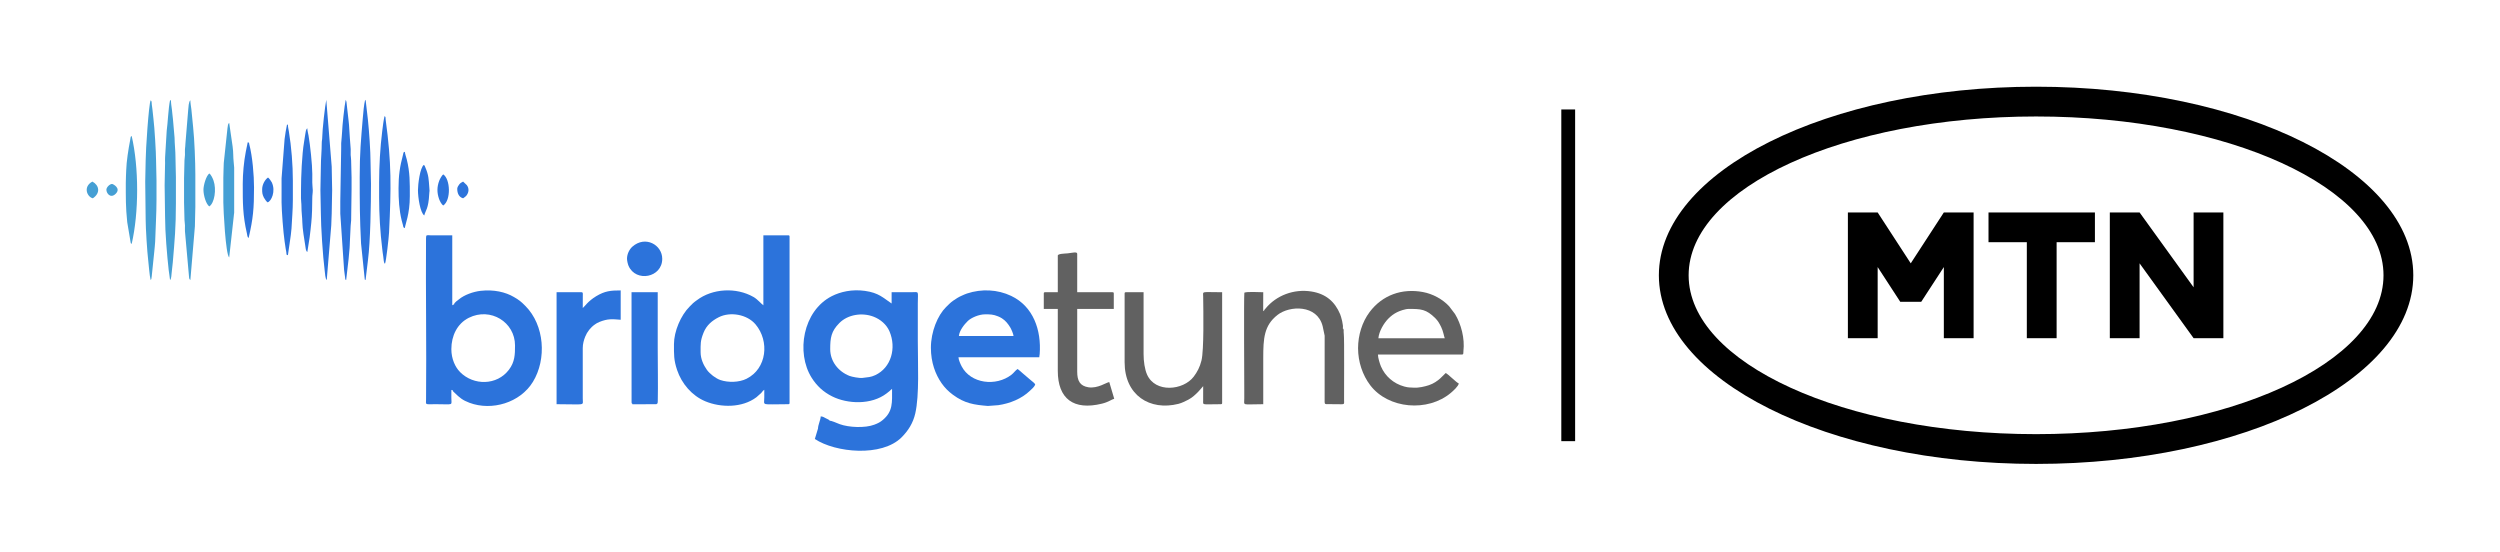 <svg width="181" height="40" viewBox="0 0 181 40" fill="none" xmlns="http://www.w3.org/2000/svg">
<g clip-path="url(#clip0_873_95124)">
<path fill-rule="evenodd" clip-rule="evenodd" d="M60.107 25.276C60.107 24.451 60.18 23.981 60.769 23.388C61.378 22.773 62.407 22.608 63.241 22.926C63.745 23.118 64.188 23.497 64.399 23.991C64.91 25.187 64.531 26.62 63.365 27.162C63.033 27.316 62.843 27.308 62.45 27.36C62.221 27.391 61.673 27.282 61.502 27.215C60.69 26.897 60.107 26.159 60.107 25.276ZM60.074 30.468C60.031 30.405 60.078 30.424 59.932 30.353C59.868 30.321 59.835 30.305 59.78 30.278C59.663 30.219 59.583 30.151 59.42 30.147C59.415 30.386 59.224 30.768 59.224 31.024L58.995 31.782C60.478 32.774 63.844 33.103 65.28 31.659C65.756 31.18 66.106 30.631 66.266 29.931C66.571 28.6 66.449 26.319 66.449 24.687C66.449 23.783 66.449 22.878 66.449 21.974C66.449 20.999 66.584 21.157 65.926 21.157C65.468 21.157 65.01 21.157 64.553 21.157V21.974C63.949 21.569 63.628 21.2 62.623 21.06C61.682 20.928 60.843 21.126 60.226 21.439C58.119 22.509 57.627 25.538 58.76 27.342C59.13 27.933 59.605 28.376 60.248 28.698C61.363 29.256 63.088 29.33 64.194 28.48C64.26 28.429 64.324 28.378 64.394 28.321C64.473 28.257 64.502 28.209 64.585 28.153C64.585 29.137 64.661 29.772 63.922 30.399C63.721 30.57 63.564 30.647 63.292 30.75C62.632 30.999 61.468 30.954 60.789 30.707C60.59 30.635 60.182 30.439 60.074 30.468H60.074Z" fill="#2C73DB"/>
<path fill-rule="evenodd" clip-rule="evenodd" d="M50.724 25.504C50.724 24.895 50.698 24.685 50.938 24.084C51.152 23.549 51.551 23.212 52.042 22.965C52.862 22.552 54.086 22.753 54.703 23.487C55.719 24.696 55.53 26.683 54.048 27.423C53.516 27.689 52.725 27.711 52.149 27.512C51.825 27.4 51.394 27.077 51.181 26.78C50.931 26.43 50.724 25.98 50.724 25.504ZM55.268 22.104C55.113 22 54.858 21.677 54.56 21.505C53.298 20.779 51.575 20.886 50.453 21.735C50.356 21.808 50.262 21.869 50.176 21.949C50.086 22.032 50.02 22.106 49.931 22.194C49.292 22.826 48.795 23.993 48.795 24.916C48.795 25.665 48.775 26.049 49.02 26.784C49.349 27.77 50.093 28.648 51.065 29.054C52.177 29.519 53.732 29.541 54.765 28.76C54.848 28.698 54.87 28.657 54.955 28.591C55.235 28.375 55.149 28.341 55.334 28.218C55.334 28.403 55.334 28.588 55.334 28.773C55.333 29.408 55.037 29.264 57.066 29.264C57.142 29.264 57.164 29.241 57.164 29.166V17.135C57.164 17.06 57.142 17.037 57.066 17.037H55.268V22.104L55.268 22.104Z" fill="#2C73DB"/>
<path fill-rule="evenodd" clip-rule="evenodd" d="M32.678 25.276C32.678 24.32 33.098 23.43 33.942 23.009C35.512 22.225 37.288 23.32 37.288 25.014C37.288 25.668 37.275 26.202 36.849 26.766C35.982 27.916 34.288 27.928 33.307 26.936C32.953 26.578 32.678 25.979 32.678 25.276H32.678ZM32.874 22.039C32.784 22.077 32.825 22.048 32.744 22.105V17.037L31.174 17.037C30.907 17.033 30.846 16.974 30.844 17.23C30.816 21.094 30.884 25.044 30.847 28.905C30.843 29.34 30.73 29.264 31.567 29.264C32.887 29.264 32.679 29.39 32.678 28.806C32.678 28.621 32.678 28.436 32.678 28.251C32.716 28.227 32.641 28.216 32.776 28.251C32.778 28.329 32.819 28.346 32.915 28.439C33.278 28.793 33.492 28.975 33.99 29.162C35.611 29.767 37.656 29.161 38.582 27.648C39.589 26.003 39.431 23.545 38.032 22.145C37.892 22.006 37.815 21.927 37.658 21.8C37.486 21.661 37.398 21.618 37.204 21.502C36.603 21.146 35.749 20.948 34.8 21.056C34.26 21.117 33.617 21.349 33.226 21.672C33.13 21.752 32.877 21.911 32.874 22.039Z" fill="#2C73DB"/>
<path fill-rule="evenodd" clip-rule="evenodd" d="M71.32 22.758C71.692 22.758 71.899 22.759 72.255 22.902C72.359 22.944 72.449 22.99 72.537 23.045C72.796 23.207 72.989 23.45 73.146 23.712C73.217 23.831 73.367 24.168 73.38 24.328H69.424C69.457 23.933 69.809 23.493 70.069 23.24C70.306 23.01 70.865 22.758 71.32 22.758ZM67.397 25.178C67.397 26.244 67.724 27.102 68.168 27.741C68.4 28.073 68.665 28.34 68.994 28.583C69.852 29.213 70.521 29.308 71.522 29.391L72.275 29.335C73.122 29.211 73.967 28.868 74.566 28.292C74.697 28.166 74.9 28.01 74.949 27.826C74.854 27.683 74.768 27.655 74.647 27.54C74.574 27.47 74.56 27.464 74.487 27.405L74.011 26.998C73.898 26.903 73.792 26.793 73.674 26.714C73.504 26.828 73.405 26.994 73.236 27.126C72.113 28.001 70.279 27.782 69.62 26.518C69.55 26.384 69.396 26.051 69.392 25.864H75.244C75.246 25.751 75.267 25.736 75.274 25.633C75.401 23.903 74.818 22.189 73.211 21.424C72.222 20.953 71.071 20.899 70.008 21.25C69.848 21.303 69.786 21.342 69.639 21.404C69.417 21.496 69.207 21.633 69.018 21.764C68.807 21.911 68.662 22.067 68.484 22.243C67.895 22.826 67.397 24.005 67.397 25.177V25.178Z" fill="#2C73DB"/>
<path fill-rule="evenodd" clip-rule="evenodd" d="M101.986 22.366C102.876 22.366 103.251 22.375 103.923 23.044C104.112 23.232 104.219 23.429 104.34 23.673C104.492 23.979 104.556 24.398 104.601 24.491H99.795C99.837 23.991 100.192 23.392 100.523 23.061C100.702 22.881 100.906 22.725 101.146 22.605C101.33 22.513 101.731 22.366 101.986 22.366ZM98.324 25.21C98.324 26.191 98.647 27.156 99.206 27.892C100.51 29.607 103.373 29.855 105.049 28.437C105.201 28.309 105.598 27.954 105.615 27.76C105.461 27.719 104.811 27.047 104.667 27.008C104.553 27.092 104.143 27.66 103.453 27.887C103.169 27.981 102.714 28.091 102.362 28.067C102.053 28.045 101.993 28.072 101.665 27.983C100.891 27.773 100.279 27.23 99.981 26.528C99.902 26.341 99.763 25.908 99.763 25.668H105.843C105.979 25.668 105.937 25.548 105.952 25.417C106.059 24.502 105.788 23.469 105.343 22.735L104.92 22.178C104.439 21.657 103.732 21.275 103.013 21.142C101.51 20.864 100.091 21.356 99.165 22.585C98.621 23.307 98.324 24.267 98.324 25.21L98.324 25.21Z" fill="#616161"/>
<path fill-rule="evenodd" clip-rule="evenodd" d="M81.422 21.255V26.224C81.422 28.626 83.254 29.761 85.32 29.239C85.564 29.177 85.832 29.041 86.032 28.938C86.584 28.653 87.071 27.985 87.11 27.956L87.108 29.005C87.103 29.36 87.011 29.264 88.385 29.264C88.461 29.264 88.483 29.241 88.483 29.166V21.157C86.936 21.157 87.104 21.053 87.11 21.483C87.124 22.556 87.173 25.334 86.987 26.1C86.871 26.577 86.675 26.94 86.424 27.271C85.668 28.266 83.645 28.472 83.046 27.116C82.879 26.738 82.795 26.166 82.795 25.635V21.157H81.52C81.445 21.157 81.422 21.179 81.422 21.255H81.422Z" fill="#616161"/>
<path fill-rule="evenodd" clip-rule="evenodd" d="M90.091 21.189C90.048 21.609 90.085 27.299 90.085 28.251C90.085 28.447 90.086 28.643 90.085 28.839C90.084 29.412 89.877 29.264 91.459 29.264C91.459 28.153 91.459 27.041 91.459 25.93C91.459 24.5 91.515 23.57 92.486 22.805C93.366 22.11 95.368 22.038 95.761 23.621L95.905 24.303L95.903 29.102C95.915 29.23 95.924 29.242 96.009 29.258L96.755 29.264C97.386 29.264 97.316 29.329 97.311 28.938C97.302 28.32 97.338 24.501 97.291 24.183C97.254 23.928 97.327 23.851 97.218 23.772C97.282 23.574 97.095 22.912 97.026 22.749C96.646 21.849 96.009 21.274 94.944 21.104C93.681 20.902 92.404 21.385 91.626 22.337C91.511 22.478 91.522 22.428 91.518 22.53C91.441 22.463 91.476 22.595 91.454 22.401L91.459 21.157C91.162 21.157 90.307 21.1 90.091 21.189L90.091 21.189Z" fill="#616161"/>
<path fill-rule="evenodd" clip-rule="evenodd" d="M76.584 18.509V21.157H75.668C75.593 21.157 75.57 21.179 75.57 21.255V22.366H76.584V26.845C76.584 28.877 77.728 29.729 79.781 29.225C80.273 29.105 80.473 28.918 80.67 28.872L80.311 27.662C80.116 27.678 79.47 28.149 78.792 28.038C78.191 27.939 77.99 27.574 77.99 26.91V22.366H80.638V21.255C80.638 21.179 80.615 21.157 80.539 21.157H77.99V18.378C77.99 18.195 77.62 18.311 77.3 18.342C77.075 18.364 76.584 18.363 76.584 18.509V18.509Z" fill="#616161"/>
<path fill-rule="evenodd" clip-rule="evenodd" d="M42.192 22.301L42.195 21.383C42.196 21.261 42.22 21.157 42.094 21.157H40.296V29.264C42.447 29.264 42.195 29.402 42.192 28.872L42.191 25.21C42.19 24.898 42.275 24.607 42.369 24.374C42.508 24.026 42.755 23.709 43.061 23.497C43.179 23.415 43.257 23.364 43.396 23.309C44.014 23.063 44.318 23.099 44.938 23.151V21.026C44.21 21.026 43.797 21.066 43.166 21.444C42.561 21.807 42.324 22.204 42.192 22.301H42.192Z" fill="#2C73DB"/>
<path fill-rule="evenodd" clip-rule="evenodd" d="M45.785 29.232C45.781 29.29 45.758 29.264 45.947 29.267L47.361 29.266C47.486 29.267 47.536 29.276 47.563 29.232C47.585 29.211 47.618 29.25 47.623 29.038C47.649 27.915 47.619 26.35 47.619 25.21C47.619 23.859 47.619 22.508 47.619 21.157H45.723L45.726 29.132C45.758 29.248 45.698 29.16 45.785 29.232L45.785 29.232Z" fill="#2C73DB"/>
<path fill-rule="evenodd" clip-rule="evenodd" d="M26.042 12.82C26.042 14.572 26.047 15.857 26.14 17.626L26.4 20.144C26.43 20.298 26.354 20.191 26.467 20.274L26.64 18.845C26.821 17.429 26.859 14.776 26.859 13.31C26.859 12.751 26.826 12.268 26.827 11.741C26.827 10.967 26.726 9.513 26.636 8.662L26.48 7.315C26.433 7.173 26.475 7.288 26.434 7.229C26.348 7.6 26.303 8.112 26.268 8.534C26.135 10.12 26.042 11.072 26.042 12.82L26.042 12.82Z" fill="#2C73DB"/>
<path fill-rule="evenodd" clip-rule="evenodd" d="M11.919 13.408L11.952 15.729C11.951 16.793 12.094 18.49 12.213 19.554C12.239 19.789 12.293 20.055 12.311 20.273C12.41 20.201 12.409 19.896 12.436 19.679C12.466 19.432 12.489 19.256 12.51 19.001C12.643 17.416 12.736 16.465 12.736 14.716V12.82C12.736 12.301 12.702 11.871 12.704 11.381C12.705 10.917 12.643 10.442 12.639 9.974L12.521 8.621C12.488 8.386 12.474 8.15 12.448 7.943C12.42 7.714 12.377 7.493 12.377 7.262H12.311C12.196 7.757 12.142 8.977 12.069 9.471L11.953 11.383C11.943 11.51 11.952 11.675 11.952 11.806C11.952 12.342 11.919 12.839 11.919 13.408H11.919Z" fill="#459FD4"/>
<path fill-rule="evenodd" clip-rule="evenodd" d="M10.514 13.147L10.546 15.925C10.546 16.488 10.654 18.252 10.733 18.877C10.793 19.35 10.808 19.854 10.906 20.274C10.951 20.222 10.943 20.243 10.963 20.167C10.972 20.134 10.981 20.033 10.986 19.994L11.17 18.216C11.185 18.018 11.228 17.699 11.234 17.496C11.262 16.484 11.331 15.51 11.331 14.454V13.081C11.331 12.542 11.298 12.086 11.298 11.578C11.299 11.078 11.187 9.199 11.112 8.626C11.079 8.377 11.056 8.154 11.036 7.917C11.025 7.789 11.009 7.71 10.99 7.571C10.966 7.4 11.007 7.336 10.906 7.262C10.766 7.554 10.546 10.92 10.546 11.61C10.547 12.128 10.514 12.597 10.514 13.147Z" fill="#459FD4"/>
<path fill-rule="evenodd" clip-rule="evenodd" d="M13.325 13.8C13.325 14.084 13.327 14.367 13.325 14.651L13.357 15.927C13.359 16.108 13.39 16.135 13.392 16.317C13.394 16.455 13.383 16.607 13.391 16.743L13.675 19.924C13.697 20.101 13.671 20.192 13.783 20.274L14.111 16.384C14.109 15.896 14.143 15.488 14.143 14.977V12.624C14.143 11.739 14.079 10.109 13.984 9.219L13.855 7.91C13.828 7.7 13.783 7.466 13.783 7.262C13.656 7.355 13.645 7.775 13.626 7.955L13.424 10.401C13.426 10.592 13.399 10.64 13.391 10.793C13.383 10.929 13.394 11.081 13.392 11.219C13.39 11.401 13.359 11.427 13.357 11.609L13.325 12.918C13.327 13.212 13.325 13.506 13.325 13.8Z" fill="#459FD4"/>
<path fill-rule="evenodd" clip-rule="evenodd" d="M25.062 20.274L25.239 18.751C25.276 18.488 25.271 18.232 25.309 17.971C25.331 17.828 25.313 17.705 25.328 17.565L25.387 16.349C25.39 16.168 25.421 16.141 25.423 15.96L25.454 13.702C25.454 13.419 25.453 13.136 25.454 12.852L25.422 11.609C25.422 11.42 25.393 11.386 25.388 11.219C25.383 11.079 25.394 10.932 25.39 10.792L25.328 9.971C25.298 9.7 25.287 9.091 25.239 8.752L25.109 7.608C25.099 7.538 25.098 7.469 25.087 7.4C25.087 7.398 25.071 7.324 25.069 7.32L25.029 7.229C24.939 7.616 24.779 9.133 24.768 9.551C24.762 9.784 24.715 10.136 24.702 10.368C24.695 10.504 24.712 10.656 24.701 10.791L24.637 14.585C24.637 14.879 24.638 15.174 24.637 15.468L24.912 19.541C24.93 19.673 24.946 19.801 24.962 19.916C24.974 20.008 24.975 20.044 24.989 20.118C25.019 20.284 24.952 20.193 25.062 20.273V20.274Z" fill="#2C73DB"/>
<path fill-rule="evenodd" clip-rule="evenodd" d="M23.198 13.768C23.198 14.374 23.231 14.865 23.231 15.468C23.231 16.354 23.378 18.608 23.502 19.544C23.533 19.777 23.547 20.194 23.656 20.273L23.983 16.318C23.981 16.018 24.016 15.796 24.016 15.468C24.015 14.868 24.048 14.376 24.048 13.768C24.048 13.16 24.015 12.668 24.016 12.068L23.623 7.229C23.538 7.597 23.334 9.415 23.33 9.944C23.329 10.13 23.295 10.17 23.295 10.367C23.296 10.921 23.231 11.471 23.231 12.035C23.231 12.652 23.198 13.153 23.198 13.768H23.198Z" fill="#2C73DB"/>
<path fill-rule="evenodd" clip-rule="evenodd" d="M27.448 13.213V14.324C27.448 15.502 27.528 16.823 27.671 17.991C27.697 18.202 27.713 18.37 27.747 18.569C27.791 18.824 27.767 19.019 27.873 19.097C27.959 18.919 28.151 17.187 28.167 16.841C28.324 13.599 28.354 11.813 27.92 8.654C27.897 8.481 27.944 8.482 27.841 8.407C27.762 8.744 27.718 9.136 27.671 9.512C27.525 10.694 27.448 12.007 27.448 13.213L27.448 13.213Z" fill="#2C73DB"/>
<path fill-rule="evenodd" clip-rule="evenodd" d="M20.386 13.539L20.385 14.652C20.393 15.296 20.506 16.792 20.605 17.472C20.635 17.679 20.657 17.81 20.685 18.013C20.696 18.09 20.715 18.166 20.73 18.262C20.758 18.441 20.702 18.438 20.844 18.476C20.844 18.383 21.084 16.976 21.105 16.546C21.139 15.851 21.203 15.196 21.203 14.455V13.082C21.203 11.949 21.1 10.635 20.914 9.514C20.888 9.358 20.844 9.186 20.844 9.028H20.778C20.701 9.358 20.658 9.696 20.605 10.064L20.385 12.917C20.382 13.123 20.386 13.333 20.386 13.539Z" fill="#2C73DB"/>
<path fill-rule="evenodd" clip-rule="evenodd" d="M16.169 12.885V14.651C16.169 15.136 16.334 18.449 16.594 18.639L16.92 15.696C16.924 15.539 16.946 15.547 16.954 15.403V12.133C16.94 11.878 16.889 11.549 16.888 11.218C16.888 11.059 16.866 10.779 16.842 10.611L16.594 8.897C16.497 8.968 16.5 9.069 16.468 9.294L16.2 11.805C16.196 12.19 16.169 12.481 16.169 12.886L16.169 12.885Z" fill="#459FD4"/>
<path fill-rule="evenodd" clip-rule="evenodd" d="M21.792 13.768C21.792 13.965 21.791 14.162 21.791 14.358C21.791 14.575 21.826 14.697 21.825 14.945C21.823 15.371 21.885 15.73 21.89 16.122C21.895 16.522 22.029 17.346 22.1 17.775C22.133 17.97 22.129 18.159 22.25 18.247L22.415 17.203C22.463 16.86 22.502 16.466 22.539 16.117C22.591 15.633 22.611 14.833 22.609 14.357C22.608 14.11 22.647 13.979 22.645 13.768C22.642 13.57 22.608 13.451 22.609 13.213C22.61 13.005 22.611 12.797 22.611 12.59C22.61 11.923 22.453 10.474 22.339 9.821C22.315 9.686 22.253 9.448 22.25 9.29C22.137 9.373 22.133 9.546 22.1 9.728C22.065 9.922 22.048 10.077 22.016 10.265C21.859 11.18 21.792 12.814 21.792 13.768Z" fill="#2C73DB"/>
<path fill-rule="evenodd" clip-rule="evenodd" d="M45.396 18.737C45.396 18.878 45.458 19.137 45.507 19.247C46.034 20.459 47.946 20.109 47.946 18.737C47.946 17.735 46.729 17.03 45.788 17.855C45.589 18.029 45.395 18.365 45.395 18.737H45.396Z" fill="#2C73DB"/>
<path fill-rule="evenodd" clip-rule="evenodd" d="M9.108 13.213C9.108 14.318 9.095 14.952 9.211 16.084L9.446 17.484C9.483 17.636 9.436 17.587 9.533 17.659C10.061 15.391 10.061 12.113 9.533 9.845C9.432 9.919 9.478 9.866 9.416 10.186C9.299 10.78 9.155 11.702 9.139 12.296C9.131 12.627 9.108 12.862 9.108 13.213H9.108Z" fill="#459FD4"/>
<path fill-rule="evenodd" clip-rule="evenodd" d="M17.575 13.31C17.575 14.685 17.569 15.562 17.876 16.9C17.907 17.034 17.898 17.158 18 17.233C18.332 15.81 18.392 15.071 18.392 13.572C18.392 12.695 18.279 11.323 18.049 10.45C18.012 10.308 18.071 10.339 17.935 10.303L17.796 10.981C17.658 11.691 17.575 12.575 17.575 13.31V13.31Z" fill="#2C73DB"/>
<path fill-rule="evenodd" clip-rule="evenodd" d="M28.854 13.637C28.854 14.438 28.897 15.195 29.082 15.959C29.108 16.067 29.136 16.153 29.166 16.267C29.207 16.423 29.18 16.479 29.311 16.514C29.334 16.239 29.671 15.522 29.671 14.193C29.671 13.232 29.686 12.484 29.449 11.538C29.405 11.367 29.325 11.151 29.311 10.989C29.182 11.024 29.218 11.058 29.176 11.213C28.946 12.068 28.854 12.716 28.854 13.637Z" fill="#2C73DB"/>
<path fill-rule="evenodd" clip-rule="evenodd" d="M30.26 13.768C30.26 14.312 30.428 15.405 30.717 15.599C30.807 15.214 31.022 15.147 31.077 14.03C31.095 13.67 31.119 14.03 31.079 13.538C31.036 13.005 31.042 12.686 30.795 12.121C30.754 12.028 30.757 11.991 30.685 11.938C30.406 12.142 30.26 13.344 30.26 13.768V13.768Z" fill="#2C73DB"/>
<path fill-rule="evenodd" clip-rule="evenodd" d="M14.73 13.736C14.73 14.15 14.918 14.786 15.155 14.945C15.529 14.695 15.685 13.716 15.459 13.072C15.401 12.907 15.275 12.639 15.155 12.559C14.918 12.733 14.73 13.423 14.73 13.736Z" fill="#459FD4"/>
<path fill-rule="evenodd" clip-rule="evenodd" d="M32.09 14.88C32.666 14.494 32.609 12.971 32.09 12.624C31.991 12.697 31.848 12.959 31.8 13.086C31.633 13.527 31.628 13.944 31.786 14.399C31.844 14.565 31.969 14.799 32.09 14.88H32.09Z" fill="#2C73DB"/>
<path fill-rule="evenodd" clip-rule="evenodd" d="M18.98 13.703C18.98 13.959 18.989 14.066 19.102 14.3C19.149 14.399 19.295 14.599 19.373 14.651C19.642 14.579 19.982 13.848 19.677 13.202C19.631 13.106 19.48 12.903 19.405 12.852C19.197 12.992 18.98 13.353 18.98 13.703Z" fill="#2C73DB"/>
<path fill-rule="evenodd" clip-rule="evenodd" d="M6.721 14.357C7.301 13.969 7.176 13.405 6.689 13.147C5.991 13.516 6.304 14.259 6.721 14.357Z" fill="#459FD4"/>
<path fill-rule="evenodd" clip-rule="evenodd" d="M33.104 13.67C33.104 13.986 33.221 14.274 33.529 14.357C33.616 14.298 33.732 14.216 33.792 14.13C33.952 13.899 33.968 13.629 33.796 13.402L33.529 13.147C33.43 13.199 33.333 13.25 33.261 13.337C33.203 13.406 33.103 13.557 33.103 13.67L33.104 13.67Z" fill="#2C73DB"/>
<path fill-rule="evenodd" clip-rule="evenodd" d="M7.702 13.735C7.702 13.992 7.995 14.394 8.366 14.039C8.794 13.629 8.182 13.324 8.123 13.32C7.96 13.307 7.702 13.554 7.702 13.735V13.735Z" fill="#459FD4"/>
</g>
<line x1="113.539" y1="7.925" x2="113.539" y2="31.94" stroke="black"/>
<path d="M147.412 6.277C132.329 6.277 120.102 12.391 120.102 19.933C120.102 27.474 132.329 33.588 147.412 33.588C162.495 33.588 174.722 27.474 174.722 19.933C174.722 12.391 162.495 6.277 147.412 6.277ZM147.412 31.432C133.519 31.432 122.257 26.284 122.257 19.933C122.257 13.582 133.519 8.433 147.412 8.433C161.304 8.433 172.566 13.582 172.566 19.933C172.566 26.284 161.304 31.432 147.412 31.432ZM143.968 17.537V15.381H151.672V17.537H148.899V24.484H146.742V17.537H143.968ZM160.972 15.381V24.484H158.817L154.906 19.065V24.484H152.751V15.381H154.906L158.817 20.8V15.381H160.972ZM133.787 24.484V15.381H135.943L138.338 19.065L140.734 15.381H142.889V24.484H140.734V19.335L139.098 21.849H137.578L135.943 19.335V24.484H133.787Z" fill="black"/>
<defs>
<clipPath id="clip0_873_95124">
<rect width="99.698" height="25.406" fill="white" transform="translate(6.277 7.229)"/>
</clipPath>
</defs>
</svg>
